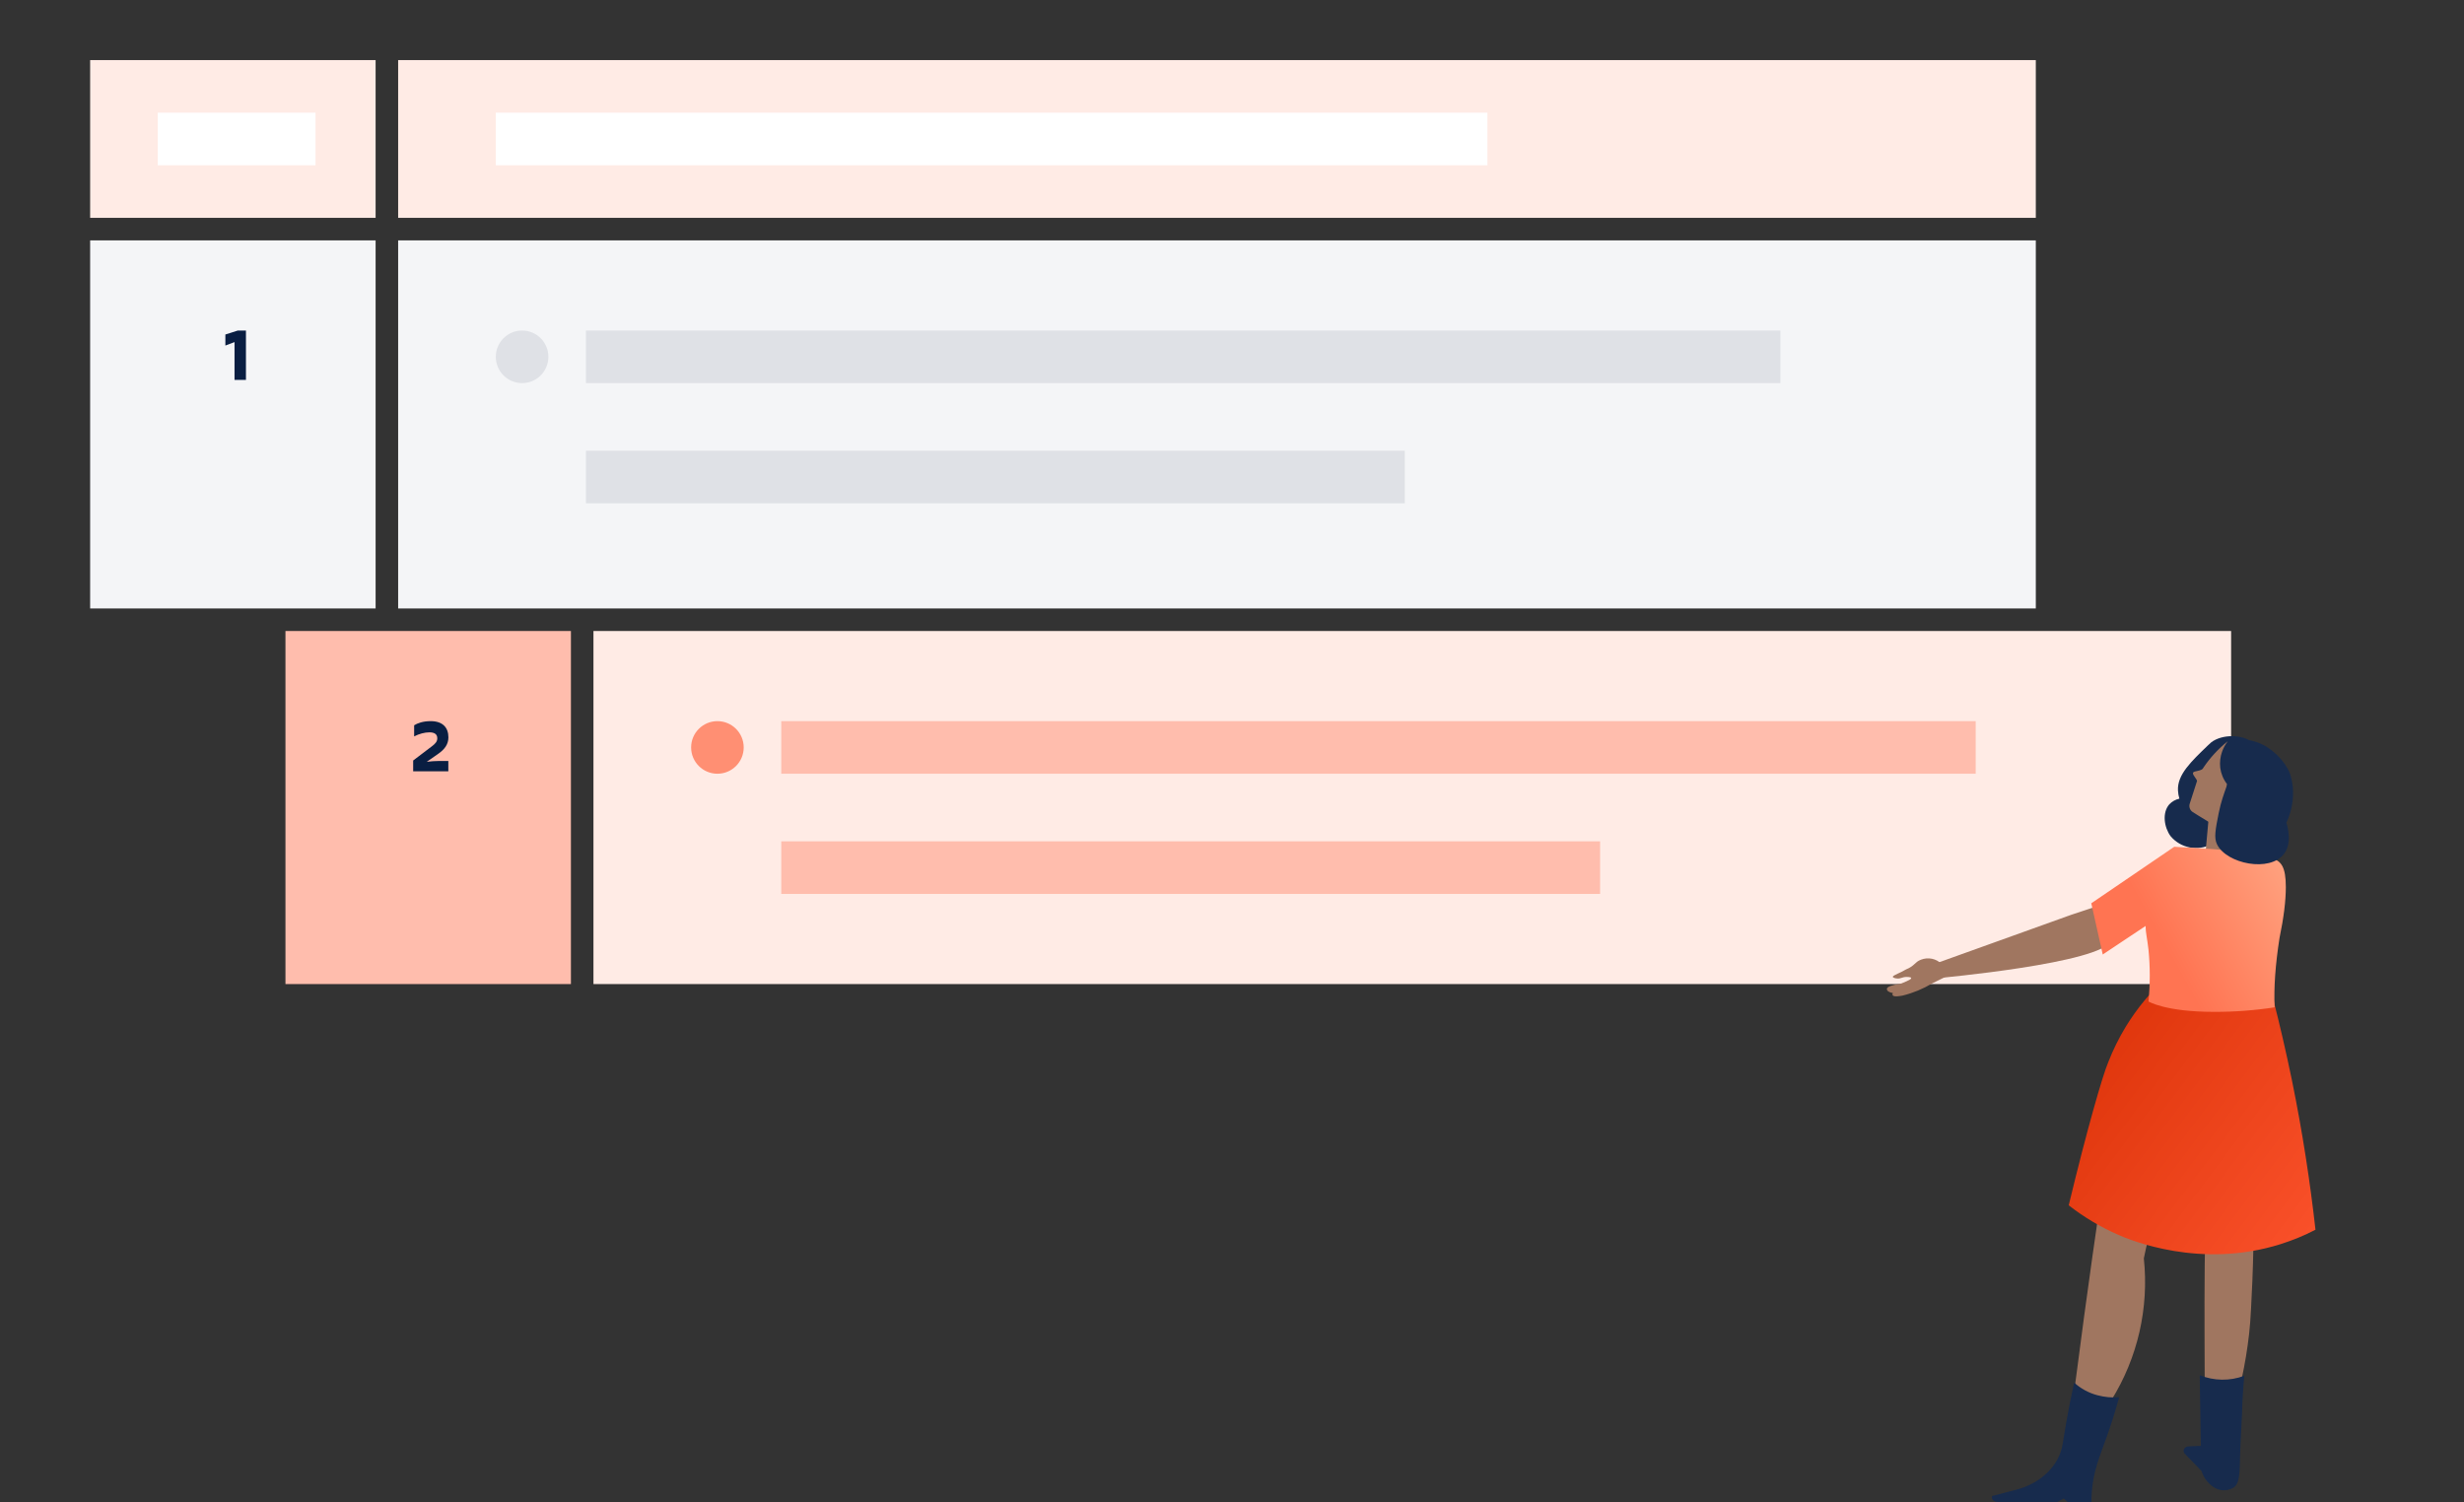<svg xmlns="http://www.w3.org/2000/svg" xmlns:xlink="http://www.w3.org/1999/xlink" width="328" height="200" viewBox="0 0 328 200">
  <rect x="0" y="0" width="328" height="200" fill="#333333" stroke="none"/>
  <defs>
    <path id="vision-to-values-step3-a" d="M49.405,32.37 C48.772,32.476 48.479,32.499 48.269,32.522 L48.269,32.522 C47.042,32.68 44.702,32.927 38.404,33.348 L38.404,33.348 C36.657,35.282 35.396,37.605 34.726,40.125 L34.726,40.125 C30.453,55.723 29.603,61.827 29.603,61.827 L29.603,61.827 C29.603,61.827 27.888,73.414 26.202,86.55 L26.202,86.55 C27.062,87.116 27.98,87.585 28.941,87.952 L28.941,87.952 C29.624,88.189 30.334,88.338 31.054,88.394 L31.054,88.394 C34.56,82.762 36.083,76.12 35.381,69.521 L35.381,69.521 C36.03,66.281 36.974,63.105 38.202,60.036 L38.202,60.036 C39.097,57.778 41.889,50.844 43.304,51.115 L43.304,51.115 C44.718,51.387 43.604,58.027 43.484,70.455 L43.484,70.455 C43.424,77.148 43.484,82.628 43.484,86.265 L43.484,86.265 C44.404,86.77 45.49,86.878 46.493,86.566 L46.493,86.566 C47.213,86.399 47.876,86.043 48.412,85.534 L48.412,85.534 C48.841,83.56 49.169,81.564 49.396,79.558 L49.396,79.558 C49.518,78.465 49.577,77.577 49.646,76.32 L49.646,76.32 C49.765,74.212 49.902,71.253 49.976,67.55 L49.976,67.55 C50.595,60.127 50.729,57.582 50.766,56.867 L50.766,56.867 C50.779,56.227 50.829,55.588 50.917,54.955 L50.917,54.955 C50.917,54.736 50.985,54.525 51.053,54.202 L51.053,54.202 C51.503,51.944 53.497,42.352 52.971,38.875 L52.971,38.875 C52.752,37.475 52.417,36.095 51.97,34.75 L51.97,34.75 C51.858,34.313 51.713,33.886 51.541,33.469 L51.541,33.469 C51.329,32.981 51.077,32.51 50.789,32.061 L50.789,32.061 C50.489,32.145 50.036,32.265 49.405,32.37 L49.405,32.37 Z"/>
    <path id="vision-to-values-step3-b" d="M25.533,88.772 C25.231,90.27 24.878,92.363 24.569,94.26 L24.569,94.26 C24.11,97.098 21.696,99.454 18.378,100.32 L18.378,100.32 L15.189,101.148 C15.031,101.539 15.383,101.938 15.888,101.938 L15.888,101.938 L23.892,101.938 L24.727,101.48 L25.254,101.96 L28.399,101.96 C28.399,101.63 28.406,101.134 28.459,100.53 L28.459,100.53 C28.691,97.723 29.505,95.909 30.439,93.273 L30.439,93.273 C30.874,92.068 31.476,90.262 32.1,88.005 L32.1,88.005 C31.122,88.08 30.136,87.988 29.189,87.733 L29.189,87.733 C28.042,87.428 26.983,86.853 26.105,86.053 L26.105,86.053 C25.909,86.951 25.718,87.858 25.533,88.772 L25.533,88.772 Z"/>
    <path id="vision-to-values-step3-c" d="M42.972,94.478 L41.354,94.546 C40.79,94.546 40.481,95.102 40.813,95.494 L40.813,95.494 L43.07,97.835 C43.337,98.7 43.891,99.446 44.643,99.951 L44.643,99.951 C44.969,100.172 45.343,100.317 45.732,100.373 L45.732,100.373 C46.267,100.437 46.807,100.329 47.275,100.064 L47.275,100.064 C48.17,99.514 48.133,98.098 48.2,95.607 L48.2,95.607 C48.246,93.777 48.381,91.948 48.457,90.119 L48.457,90.119 C48.472,88.906 48.562,87.229 48.758,85.144 L48.758,85.144 C46.84,85.864 44.72,85.837 42.821,85.069 L42.821,85.069 L42.972,94.478 Z"/>
    <linearGradient id="vision-to-values-step3-d" x1="117.568%" x2="15.013%" y1="103.436%" y2="12.316%">
      <stop offset="0%" stop-color="#FF5630"/>
      <stop offset="100%" stop-color="#DE350B"/>
    </linearGradient>
    <path id="vision-to-values-step3-e" d="M8.191,7.607 C7.281,9.106 6.504,10.683 5.865,12.318 L5.865,12.318 C5.114,14.066 3.008,21.368 0.6,31.381 L0.6,31.381 C2.631,32.964 4.853,34.286 7.213,35.318 L7.213,35.318 C8.853,36.033 18.138,39.902 28.79,36.552 L28.79,36.552 C30.396,36.048 31.952,35.406 33.447,34.632 L33.447,34.632 C32.748,28.384 31.739,21.707 30.302,14.683 L30.302,14.683 C29.52,10.903 28.683,7.28 27.789,3.812 L27.789,3.812 L13.66,0.981 C11.538,2.923 9.695,5.153 8.191,7.607"/>
    <path id="vision-to-values-step3-f" d="M44.372,0.805 C44.215,0.931 44.067,1.067 43.928,1.211 L43.928,1.211 C41.671,3.387 39.82,5.119 39.925,7.234 L39.925,7.234 C39.945,7.601 40.008,7.965 40.113,8.319 L40.113,8.319 C39.602,8.431 39.136,8.693 38.774,9.072 L38.774,9.072 C37.781,10.208 38.089,12.15 38.94,13.309 L38.94,13.309 C40.28,14.91 42.558,15.355 44.402,14.378 L44.402,14.378 C44.695,14.2 44.976,13.999 45.237,13.776 L45.237,13.776 C45.524,13.467 45.952,12.986 46.425,12.368 L46.425,12.368 C48.765,9.365 52.075,3.394 50.12,1.113 L50.12,1.113 C49.499,0.382 48.318,0 47.113,0 L47.113,0 C46.113,0 45.097,0.262 44.372,0.805 L44.372,0.805 Z"/>
    <path id="vision-to-values-step3-g" d="M43.319,4.178 C43.221,4.351 43.191,4.434 42.783,4.562 L42.783,4.562 C42.378,4.689 41.874,4.681 41.919,4.976 L41.919,4.976 C41.965,5.269 42.445,5.727 42.461,5.969 L42.461,5.969 L41.491,8.981 C41.351,9.407 41.521,9.874 41.903,10.11 L41.903,10.11 L42.655,10.583 L47.456,13.52 C47.005,11.536 46.695,9.525 46.531,7.498 L46.531,7.498 C46.501,7.12 46.475,6.749 46.456,6.382 L46.456,6.382 C45.968,5.753 45.657,5.006 45.552,4.216 L45.552,4.216 C45.468,3.483 45.554,2.741 45.801,2.047 L45.801,2.047 C45.978,1.553 46.231,1.091 46.553,0.677 L46.553,0.677 C45.302,1.673 44.213,2.852 43.319,4.178 L43.319,4.178 Z"/>
    <path id="vision-to-values-step3-h" d="M43.559,15.883 L49.72,16.44 C49.539,14.287 49.736,12.12 50.299,10.034 L50.299,10.034 L44.138,9.478 L43.559,15.883 Z"/>
    <linearGradient id="vision-to-values-step3-i" x1="137.229%" x2="50%" y1="44.605%" y2="86.003%">
      <stop offset="0%" stop-color="#FFAD8A"/>
      <stop offset="100%" stop-color="#FF7452"/>
    </linearGradient>
    <path id="vision-to-values-step3-j" d="M46.741,4.335 C46.907,6.255 45.989,7.076 45.349,10.23 C44.914,12.428 44.695,13.527 45.123,14.4 C46.41,17.013 52.181,18.165 54.054,15.65 C55.099,14.258 54.573,12.21 54.356,11.509 C55.065,10.018 55.359,8.36 55.205,6.715 C55.151,6.203 55.05,5.7 54.905,5.209 C54.365,3.447 51.814,0.481 48.604,0.481 C48.18,0.481 47.743,0.533 47.298,0.647 C46.746,1.793 46.553,3.078 46.741,4.335 Z"/>
  </defs>
  <g fill="none" fill-rule="evenodd">
    <rect width="38" height="21" x="12" y="8" fill="#FFEBE5" transform="matrix(1 0 0 -1 0 37)"/>
    <rect width="21" height="7" x="21" y="15" fill="#FFF"/>
    <rect width="38" height="49" x="12" y="32" fill="#F4F5F7" transform="matrix(1 0 0 -1 0 113)"/>
    <rect width="218" height="49" x="53" y="32" fill="#F4F5F7" transform="matrix(1 0 0 -1 0 113)"/>
    <circle cx="69.5" cy="47.5" r="3.5" fill="#DFE1E6"/>
    <rect width="159" height="7" x="78" y="44" fill="#DFE1E6"/>
    <rect width="109" height="7" x="78" y="60" fill="#DFE1E6"/>
    <rect width="218" height="21" x="53" y="8" fill="#FFEBE5" transform="matrix(1 0 0 -1 0 37)"/>
    <rect width="132" height="7" x="66" y="15" fill="#FFF"/>
    <polygon fill="#091E42" fill-rule="nonzero" points="32.74 50.57 32.74 44 31.66 44 30 44.53 30 46 31.22 45.54 31.22 50.57"/>
    <rect width="38" height="47" x="38" y="84" fill="#FFBDAD" transform="matrix(1 0 0 -1 0 215)"/>
    <rect width="218" height="47" x="79" y="84" fill="#FFEBE5" transform="matrix(1 0 0 -1 0 215)"/>
    <circle cx="95.5" cy="99.5" r="3.5" fill="#FF8F73"/>
    <rect width="159" height="7" x="104" y="96" fill="#FFBDAD"/>
    <rect width="109" height="7" x="104" y="112" fill="#FFBDAD"/>
    <path fill="#091E42" fill-rule="nonzero" d="M59.68,102.68 L59.68,101.3 L58.53,101.3 C57.99,101.3 57.31,101.35 56.81,101.41 L58.35,100.34 C59.18,99.76 59.69,99.09 59.69,98.16 C59.69,96.89 58.97,96 57.33,96 C56.31,96 55.57,96.27 55.13,96.55 L55.13,98.03 C55.78,97.69 56.54,97.49 57.16,97.49 C57.78,97.49 58.21,97.7 58.21,98.28 C58.21,98.72 57.96,98.99 57.49,99.35 L55,101.24 L55,102.68 L59.68,102.68 Z"/>
    <g transform="translate(250 98)">
      <use fill="#A07660" xlink:href="#vision-to-values-step3-a"/>
      <use fill="#172B4D" xlink:href="#vision-to-values-step3-b"/>
      <use fill="#172B4D" xlink:href="#vision-to-values-step3-c"/>
      <use fill="url(#vision-to-values-step3-d)" transform="translate(24.782 31.073)" xlink:href="#vision-to-values-step3-e"/>
      <use fill="#172B4D" xlink:href="#vision-to-values-step3-f"/>
      <use fill="#A07660" xlink:href="#vision-to-values-step3-g"/>
      <use fill="#A07660" xlink:href="#vision-to-values-step3-h"/>
      <path fill="#A07660" d="M14.258,15.776 C14.258,15.776 17.377,37.607 20.496,38.647 C23.615,39.687 25.231,37.257 25.231,37.257 L23.615,33.122 L16.338,15.776 L14.258,15.776 Z" transform="rotate(-87 19.745 27.34)"/>
      <path fill="url(#vision-to-values-step3-i)" d="M28.385,22.248 L29.911,29.065 L35.611,25.266 C35.614,26.121 35.835,26.949 36,28.427 C36.226,30.717 36.226,33.023 36,35.315 C36,35.315 38.235,36.7 44.697,36.7 C47.408,36.711 50.114,36.508 52.792,36.098 C52.673,33.483 52.89,30.405 53.443,26.862 C54.003,24.173 54.283,21.916 54.283,20.091 C54.283,17.355 53.64,16.682 52.56,16.276 C49.565,15.177 43.471,14.989 39.431,14.725 L28.385,22.248 Z"/>
      <use fill="#172B4D" xlink:href="#vision-to-values-step3-j"/>
      <path fill="#A07660" fill-rule="nonzero" d="M1.438,32.259 C1.358,32.259 1.258,32.379 1.248,32.479 C1.248,32.789 2.048,33.119 2.378,33.249 C3.712,33.708 5.107,33.967 6.518,34.019 L8.408,34.239 C8.818,33.779 9.027,33.174 8.988,32.559 C8.781,31.552 7.994,30.766 6.988,30.559 C6.118,30.359 5.848,30.809 4.608,30.559 C4.198,30.545 3.791,30.502 3.388,30.429 C3.188,30.429 2.678,30.299 2.608,30.429 C2.538,30.559 2.788,30.789 2.948,30.919 C3.348,31.239 3.628,31.119 4.128,31.439 C4.128,31.439 4.608,31.749 4.568,31.879 C4.528,32.009 4.258,32.029 3.068,31.789 C1.894,31.269 1.228,31.119 1.068,31.339 C0.908,31.559 1.031,31.865 1.438,32.259 Z" transform="rotate(-33 4.996 32.305)"/>
    </g>
  </g>
</svg>
